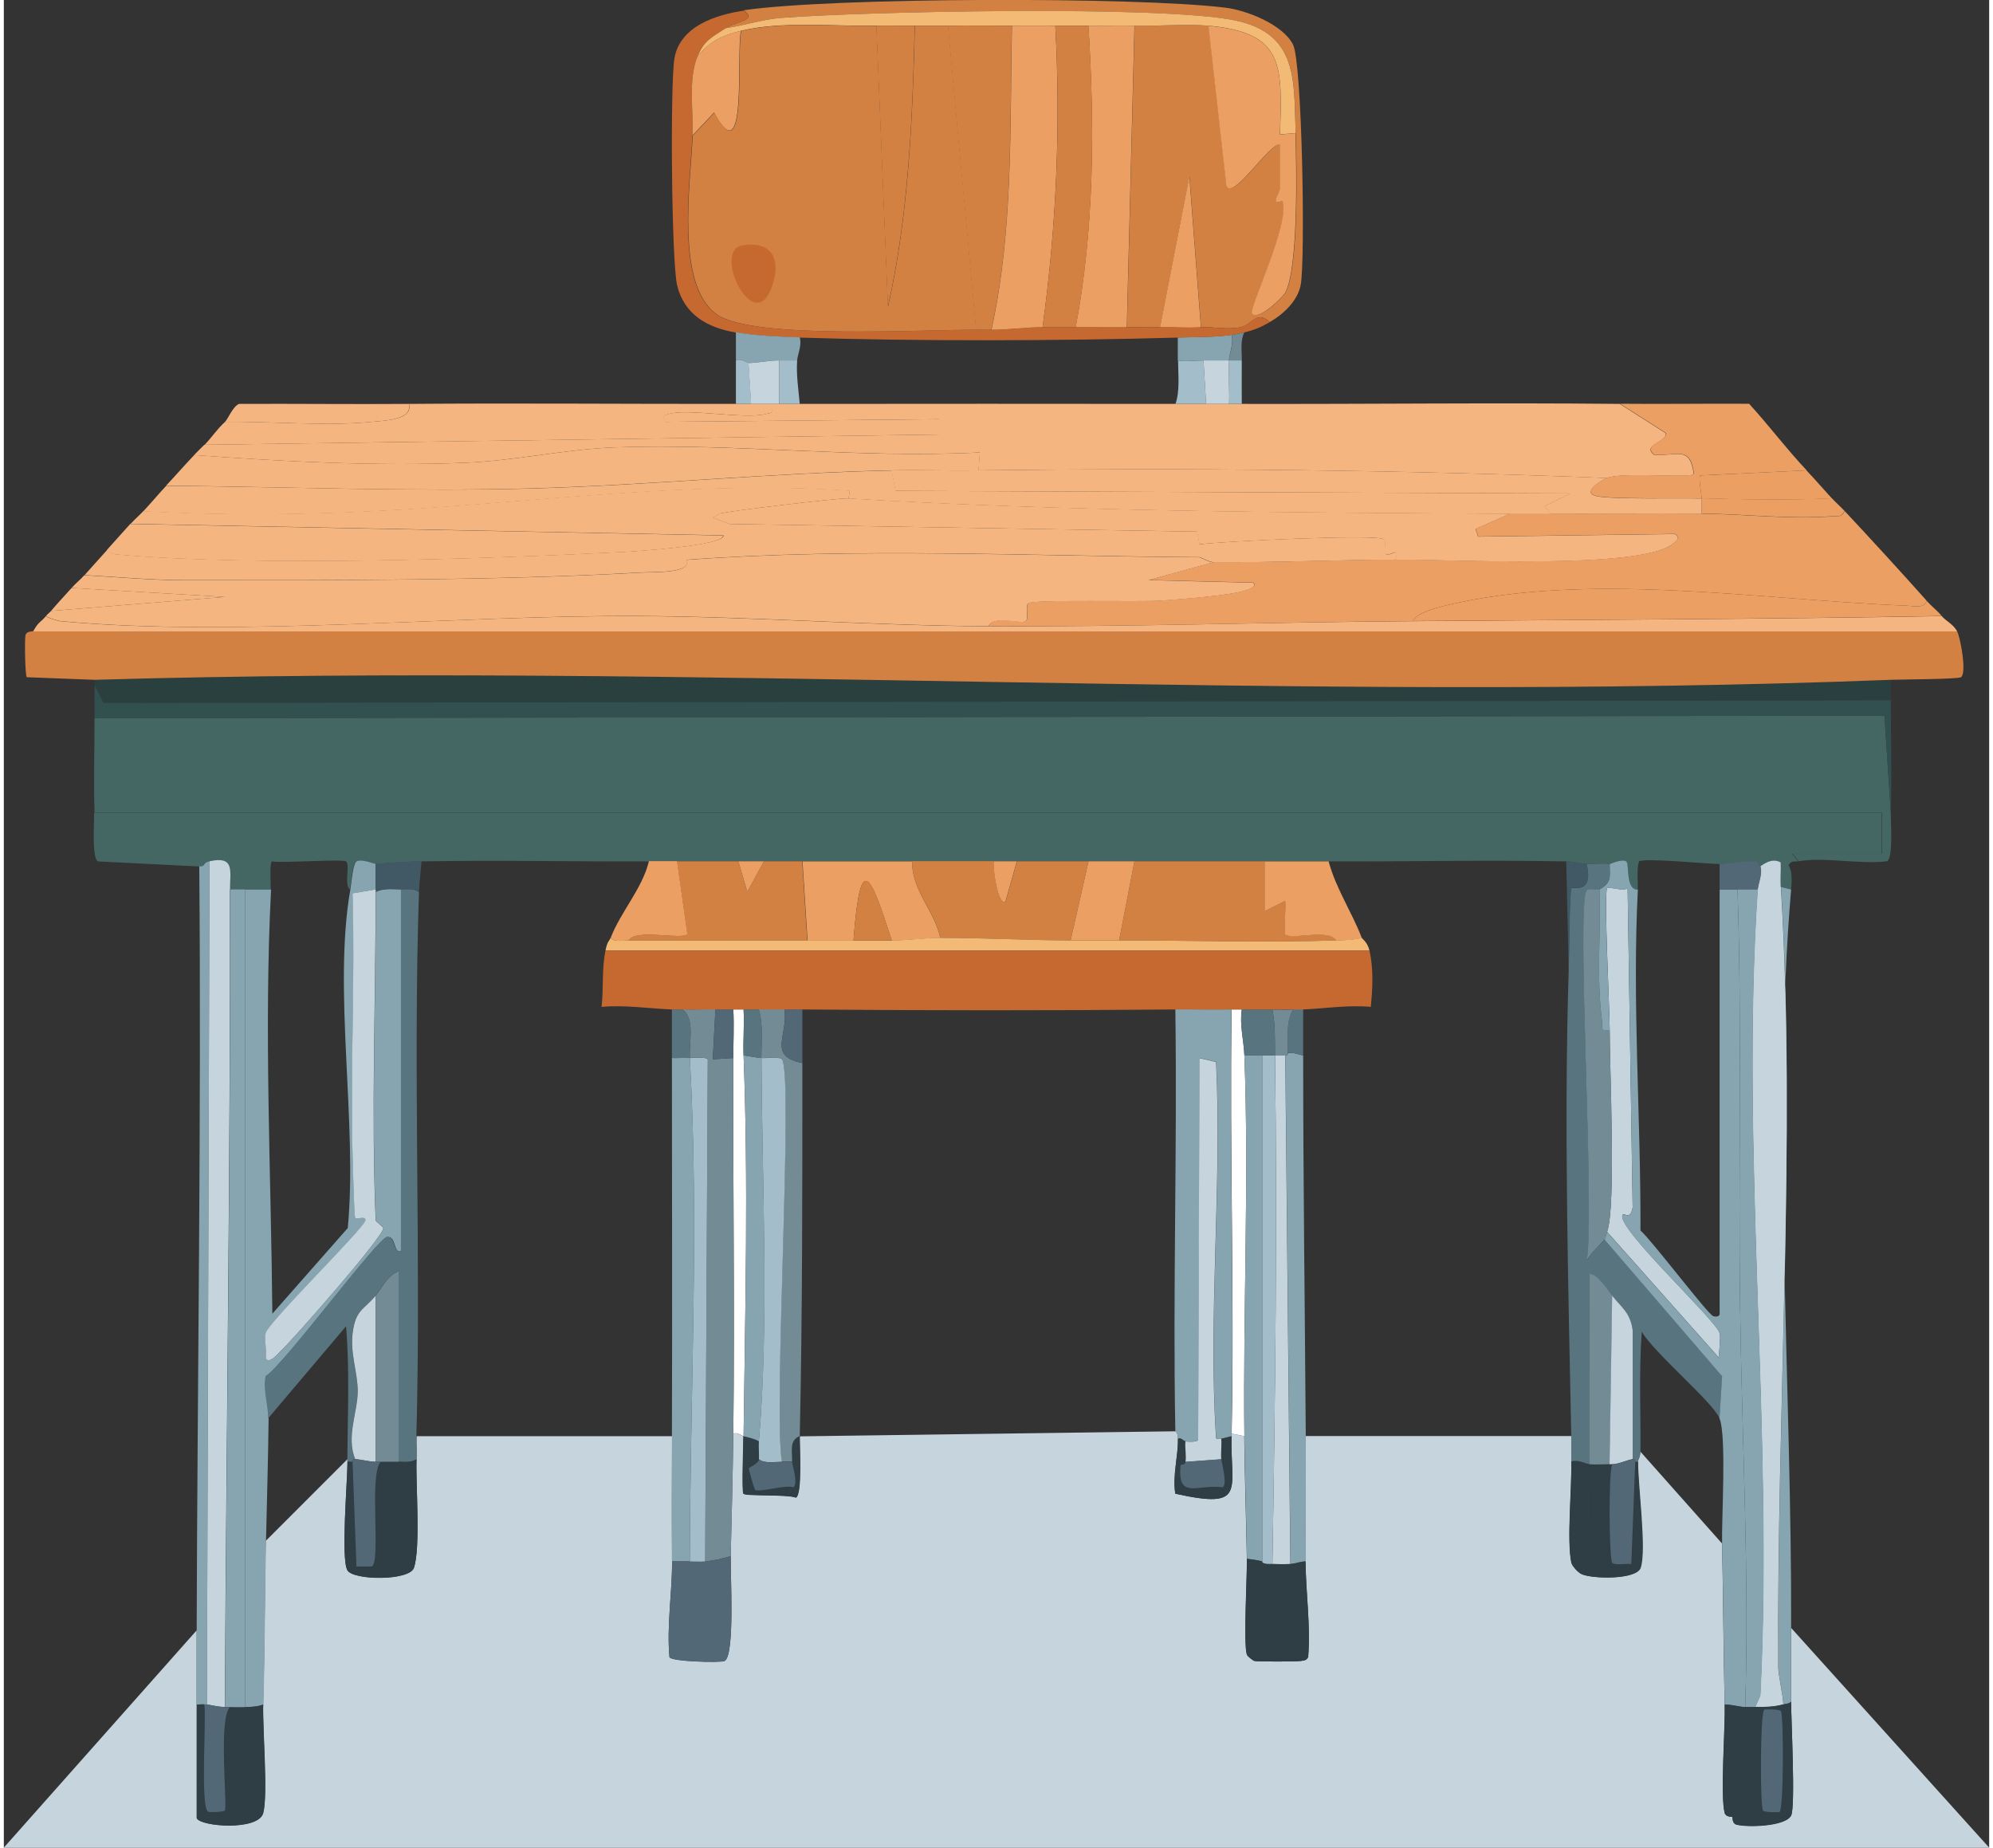 <?xml version="1.0" encoding="UTF-8"?><svg xmlns="http://www.w3.org/2000/svg" id="CANVAS68be02d300382" viewBox="0 0 137.44 127.9" aria-hidden="true" width="137px" height="127px">
  <rect x="0" y="0" width="137.44" height="127.9" fill="#333333" stroke="none"/>
  <defs><linearGradient class="cerosgradient" data-cerosgradient="true" id="CerosGradient_id48218893f" gradientUnits="userSpaceOnUse" x1="50%" y1="100%" x2="50%" y2="0%"><stop offset="0%" stop-color="#d1d1d1"/><stop offset="100%" stop-color="#d1d1d1"/></linearGradient><linearGradient/>
    <style>
      .cls-1-68be02d300382{
        fill: #526876;
      }

      .cls-2-68be02d300382{
        fill: #325050;
      }

      .cls-3-68be02d300382{
        fill: #446764;
      }

      .cls-4-68be02d300382{
        fill: #f5b580;
      }

      .cls-5-68be02d300382{
        fill: #eb9f62;
      }

      .cls-6-68be02d300382{
        fill: #738b94;
      }

      .cls-7-68be02d300382{
        fill: #c6d5dd;
      }

      .cls-8-68be02d300382{
        fill: #a3beca;
      }

      .cls-9-68be02d300382{
        fill: #fff;
      }

      .cls-10-68be02d300382{
        fill: #d28142;
      }

      .cls-11-68be02d300382{
        fill: #f3ba75;
      }

      .cls-12-68be02d300382{
        fill: #86a5b0;
      }

      .cls-13-68be02d300382{
        fill: #58757f;
      }

      .cls-14-68be02d300382{
        fill: #415965;
      }

      .cls-15-68be02d300382{
        fill: #c66930;
      }

      .cls-16-68be02d300382{
        fill: #2f3d44;
      }

      .cls-17-68be02d300382{
        fill: #2a403f;
      }
    </style>
  </defs>
  <g id="Generative_Object68be02d300382" data-name="Generative Object">
    <path class="cls-7-68be02d300382" d="M81.28,99.6c.03,1.16-.39,2.58-.18,3.8,4.97,1.1,3.81-.24,3.89-3.98,0-.06,0-.12,0-.18l.88.18c.03,2.81.13,5.66.18,8.49.02,1.24-.25,5.88,0,6.63.04.11.39.39.53.44.15.05,2.99.05,3.18,0,.21-.06.37.01.53-.27.18-2.2-.16-4.45-.18-6.63-.02-2.88.02-5.78,0-8.67h18.4c.01.59-.01,1.18,0,1.77.04,1.81-.32,5.47,0,6.99.05.23.45.68.71.8.71.33,3.78.4,4.07-.44.42-1.25-.2-5.76-.18-7.34,0-.12.17-.31.18-.71l5.66,6.37c.08,3.71.09,7.43.18,11.14.04,1.61-.32,6.39,0,7.52.08.29.51.24.53.27s-.02.45.27.53c.74.21,3.41.14,3.8-.62.31-.6,0-6.63,0-7.87,0-1.71,0-3.43,0-5.13l13.71,15.21H0l13.35-15.04c0,1.7,0,3.42,0,5.13,0,2.62,0,5.25,0,7.87.23.58,4.26.91,4.6-.35s-.05-5.83,0-7.52c.11-3.77.11-7.55.18-11.32l5.66-5.66c0,.06,0,.12,0,.18,0,1.36-.47,6.74,0,7.52.42.7,4.29.74,4.6-.18.47-1.39.12-5.77.18-7.52.02-.53-.01-1.06,0-1.59h17.69c-.01,2.9-.02,5.77,0,8.67.01,2.17-.38,4.44-.18,6.63.16.31,3.48.39,3.8.27.75-.29.41-6.05.44-7.25.07-2.83.14-5.66.18-8.49.33-.1.48.11.71.18,0,.54-.12,3.82,0,3.98.13.18,3.07.03,3.63.27.46-.23.25-3.57.27-4.25l26-.35s.16.04.18.53Z"/>
    <g>
      <g>
        <path class="cls-3-68be02d300382" d="M130.63,56.26c-.02.58.19,3.16-.27,3.36-1.81.23-4.4-.31-6.1,0l-.44-.53h6.19v-2.83H6.28c-.07-2.17,0-4.37,0-6.54l123.91-.18.44,6.72Z"/>
        <path class="cls-3-68be02d300382" d="M124.26,59.62c-.28.05-.49-.09-.71.27.28.41.22,1.21.18,1.68l-.71-.18c-.03-.55.02-1.12,0-1.68-.69-.4-1.33.27-1.42.27-.28-.02-.13-.35-.27-.35-.86-.02-1.76.18-2.56.18s-5.2-.44-5.57-.18c-.18.63-.06,1.31-.09,1.95-.88.03-.56-1.78-.8-1.95-.3-.21-1.09.18-1.15.18-.64-.07-1.03.02-1.59,0-.33,0-.89-.17-1.42-.18-5.47-.11-10.97.02-16.45,0-1.47,0-2.95,0-4.42,0-3,0-6.02,0-9.02,0-1.06,0-2.12,0-3.18,0-1.65,0-3.3,0-4.95,0-.53,0-1.06,0-1.59,0-1.88,0-3.78,0-5.66,0-2.53,0-5.07,0-7.61,0-.88,0-1.77,0-2.65,0-.59,0-1.18,0-1.77,0-1.41,0-2.83,0-4.25,0-.65,0-1.3,0-1.95,0-5.24.02-10.5-.1-15.74,0-1.09.02-2.1.1-3.18.18-.14.01-.96-.36-1.33-.18-.27.12-.37,1.56-.44,1.95-.43-.31.03-1.74-.27-1.95-.25-.18-4.42.13-5.13,0-.18.13-.07,1.6-.09,1.95h-2.83c0-1.26.37-2.33-1.42-1.95-.52.11-.25.38-.71.35l-6.99-.35c-.45-.2-.25-2.78-.27-3.36h123.73v2.83h-6.19l.44.53Z"/>
        <path class="cls-17-68be02d300382" d="M130.63,47.06v1.42l-123.73.18-.62-1.24v-.35c41.18-1.2,83.28,1.6,124.35,0Z"/>
        <path class="cls-2-68be02d300382" d="M130.63,48.48c0,2.58.08,5.2,0,7.78l-.44-6.72-123.91.18v-2.3l.62,1.24,123.73-.18Z"/>
      </g>
      <g>
        <path class="cls-10-68be02d300382" d="M2.03,43.7h133.19c.24.47.68,2.89.27,3.18-.2.14-4.16.15-4.86.18-41.07,1.6-83.17-1.2-124.35,0l-4.69-.18c-.12-.08-.16-2.65-.09-2.92.08-.29.52-.24.53-.27Z"/>
        <path class="cls-5-68be02d300382" d="M107.1,35.56c3.47.02,6.97-.04,10.44,0,3,.03,6.1.41,9.11.18.48-.04.48.09.8-.35,1.91,2.04,3.8,4.11,5.66,6.19-.13.56-.91.37-1.33.35-10.22-.4-22.09-2.41-32.02,0-.53.13-1.98.49-2.21,1.06-9.77.08-19.6.41-29.36.35.26-.79,2.25-.13,2.56-.35.24-.17-.06-1.07.18-1.24.38-.27,7.92-.08,9.2-.18s4.74-.33,5.84-.71c.18-.06.83-.24.53-.53l-7.25-.18,4.51-1.24c4.17.03,8.39-.15,12.56-.18,3.77-.02,16.86.7,19.19-1.06.24-.19.61-.44.18-.71l-13.62.18-.18-.53,2.39-1.06c.95,0,1.88,0,2.83,0Z"/>
        <path class="cls-4-68be02d300382" d="M58.46,34.5c-.61-.04-8.51.9-8.93,1.06-.08.03-.27.23-.44.27l1.15.44,32.37.53.18.88c1.52-.21,12.22-.72,12.74-.35.22.16,0,.78.09.97.18.4,1.13-.62.71.44-4.16.02-8.39.21-12.56.18-.31,0-.92-.35-.97-.35-11.84-.08-23.71-.68-35.55.18.45.95-2.23.83-3.18.88-9.91.56-21.48.54-31.49.53-2.28,0-4.7-.22-6.99-.35.53-.59,1.06-1.18,1.59-1.77.15.3.51.33.8.35,9.55.83,25.04.31,34.85-.18.6-.03,7.11-.43,6.99-1.15l-41.04-.8c.29-.32.6-.58.88-.88,5.24.29,10.58.26,15.83,0,11.03-.54,21.93-2.19,33.08-1.42l-.09.53Z"/>
        <path class="cls-4-68be02d300382" d="M61.47,32.56l.27,1.42,46.7.18-1.77.88.44.53c-.95,0-1.88,0-2.83,0-15.25-.08-30.96-.16-45.81-1.06l.09-.53c-11.14-.77-22.04.88-33.08,1.42-5.25.26-10.59.29-15.83,0,.54-.58,1.04-1.18,1.59-1.77,8.5.07,17.06.42,25.56.18,8.22-.24,16.42-1.07,24.68-1.24Z"/>
        <path class="cls-4-68be02d300382" d="M68.19,43.35c9.76.05,19.6-.28,29.36-.35,12.17-.1,24.42-.13,36.61-.35.28.34.81.56,1.06,1.06H2.03c.38-.71.53-.62.88-1.06.07.12.91.35.97.35,12.08,1.13,27.64-.43,40.15-.35,8.02.05,16.09.66,24.14.71Z"/>
        <path class="cls-4-68be02d300382" d="M67.48,32.56c-2,.03-4.01-.04-6.01,0-8.25.17-16.45,1-24.68,1.24-8.5.25-17.06-.1-25.56-.18.66-.7,1.28-1.42,1.95-2.12,6.18.45,12.6.79,18.84.53,3.37-.14,6.95-.94,10.26-1.06,8.38-.3,16.89.79,25.29.35l-.09,1.24Z"/>
        <path class="cls-4-68be02d300382" d="M50.68,27.96c.35,0,.71,0,1.06,0,.47,0,.95,0,1.42,0,0,.68.17.56-.44.71-1.55.36-5.44-.43-6.72,0-.37.12-.37.17-.18.53l18.93-.18v1.06l-50.85.71c.5-.51.84-1.07,1.42-1.59,3.15-.04,7.09.32,10.17,0,.82-.09,2.85-.1,2.56-1.24,7.54-.06,15.1.01,22.64,0Z"/>
        <path class="cls-4-68be02d300382" d="M7.16,38.04c.53-.59,1.06-1.18,1.59-1.77l41.04.8c.12.72-6.39,1.12-6.99,1.15-9.81.49-25.3,1.01-34.85.18-.29-.02-.64-.06-.8-.35Z"/>
        <path class="cls-5-68be02d300382" d="M133.1,41.58c.33.37.72.66,1.06,1.06-12.2.22-24.44.26-36.61.35.23-.57,1.69-.93,2.21-1.06,9.93-2.41,21.8-.4,32.02,0,.42.02,1.2.21,1.33-.35Z"/>
        <path class="cls-5-68be02d300382" d="M124.79,32.56l-7.34.35c-.16.1.08,1.29.09,1.59-1.38-.04-6.46.08-7.34-.18-.94-.27.37-1.07.8-1.24,1.09-.43,5.76.04,6.01-.27-.27-2-1.14-1.23-2.74-1.33-.92-.68.95-.95.8-1.5l-3.18-2.03c2.97.03,5.96-.02,8.93,0,1.36,1.48,2.6,3.14,3.98,4.6Z"/>
        <path class="cls-4-68be02d300382" d="M28.04,27.96c.28,1.14-1.75,1.15-2.56,1.24-3.08.32-7.02-.04-10.17,0,.22-.2.52-1.04.97-1.24,3.92-.02,7.84.03,11.76,0Z"/>
        <path class="cls-5-68be02d300382" d="M126.56,34.5c-2.98.14-6.03.08-9.02,0-.01-.3-.25-1.49-.09-1.59l7.34-.35c.61.64,1.17,1.3,1.77,1.95Z"/>
        <path class="cls-5-68be02d300382" d="M126.56,34.5c.28.3.6.58.88.88-.32.45-.32.32-.8.35-3.01.23-6.11-.15-9.11-.18,0-.35.01-.71,0-1.06,2.99.08,6.04.14,9.02,0Z"/>
        <path class="cls-4-68be02d300382" d="M67.48,32.56c14.5-.18,29.05-.04,43.51.53-.43.17-1.73.97-.8,1.24.88.26,5.96.14,7.34.18.01.35,0,.71,0,1.06-3.46-.04-6.96.02-10.44,0l-.44-.53,1.77-.88-46.7-.18-.27-1.42c2-.04,4.01.03,6.01,0Z"/>
        <g>
          <path class="cls-4-68be02d300382" d="M53.68,27.96c.47,0,.94,0,1.42,0,8.66-.01,17.34-.01,26,0,.7,0,1.42,0,2.12,0,.53,0,1.06,0,1.59,0,.29,0,.59,0,.88,0,8.72.02,17.46-.09,26.18,0l3.18,2.03c.16.56-1.71.83-.8,1.5,1.6.1,2.47-.67,2.74,1.33-.25.31-4.92-.17-6.01.27-14.47-.57-29.02-.71-43.51-.53l.09-1.24c-8.4.43-16.92-.66-25.29-.35-3.31.12-6.89.92-10.26,1.06-6.24.26-12.66-.08-18.84-.53.24-.25.47-.47.71-.71l50.85-.71v-1.06l-18.93.18c-.19-.36-.19-.41.18-.53,1.28-.43,5.17.36,6.72,0,.61-.14.45-.03.44-.71.18,0,.36,0,.53,0Z"/>
          <path class="cls-4-68be02d300382" d="M70.93,29.2c.13-.1,3.18-.26,2.39.8-.26.34-3.68.12-2.39-.8Z"/>
        </g>
        <path class="cls-4-68be02d300382" d="M58.46,34.5c14.85.9,30.56.98,45.81,1.06l-2.39,1.06.18.53,13.62-.18c.44.27.07.52-.18.71-2.34,1.76-15.42,1.04-19.19,1.06.42-1.07-.52-.04-.71-.44-.09-.2.13-.82-.09-.97-.52-.37-11.22.15-12.74.35l-.18-.88-32.37-.53-1.15-.44c.17-.04.37-.24.44-.27.42-.16,8.33-1.1,8.93-1.06Z"/>
        <g>
          <path class="cls-4-68be02d300382" d="M83.75,38.92l-4.51,1.24,7.25.18c.3.3-.35.47-.53.53-1.1.37-4.52.61-5.84.71s-8.82-.09-9.2.18c-.24.17.06,1.07-.18,1.24-.32.23-2.31-.43-2.56.35-8.05-.05-16.13-.66-24.14-.71-12.51-.07-28.08,1.49-40.15.35-.06,0-.9-.23-.97-.35.12-.15.26-.24.35-.35l12.03-.97-10.61-.62c.28-.32.62-.58.88-.88,2.29.13,4.7.35,6.99.35,10,0,21.57.03,31.49-.53.96-.05,3.64.07,3.18-.88,11.84-.86,23.71-.26,35.55-.18.05,0,.67.35.97.35Z"/>
          <path class="cls-4-68be02d300382" d="M3.27,42.29c.46-.55.95-1.06,1.42-1.59l10.61.62-12.03.97Z"/>
          <path class="cls-4-68be02d300382" d="M69.34,40.16c1.69-.02,3.42.04,5.13,0,.25.43-.88.67-1.06.71-1.3.28-4.06.56-5.48.71-11.91,1.22-23.92-.17-35.82-.8,12.39-.19,24.83-.48,37.23-.62Z"/>
        </g>
      </g>
    </g>
    <g>
      <g>
        <path class="cls-12-68be02d300382" d="M14.24,59.62l-.18,58.37c-.06,0-.12,0-.18,0-.17-.03-.36.02-.53,0,0-1.71,0-3.43,0-5.13.05-17.62.33-35.27.18-52.89.46.03.19-.24.71-.35Z"/>
        <path class="cls-12-68be02d300382" d="M25.74,59.8v1.77l-1.59.27c.18,6-.16,12.05,0,18.04.02.63.09,4.22.18,4.42.06.15.75-.17.71.18-.06.52-6.66,7-6.9,7.78-.12.41.09,1.28,0,1.77.25.43.92-.4,1.06-.53.75-.69,7.12-7.94,7.08-8.49,0-.09-.53-.45-.53-.53-.31-7.42,0-15.26,0-22.73.52-.28,1.19-.19,1.77-.18v25.03c-.58.23-.32-1.03-.97-.97s-7.09,8.79-8.4,9.64c-.19.95.19,2.01.18,2.92-.03,2.83-.12,5.66-.18,8.49-.07,3.78-.07,7.55-.18,11.32-.41.16-.8.16-1.24.18v-56.6h1.77c-.5,9.71,0,19.64.09,29.36l5.22-5.93c.69-7.17-1.04-16.52.18-23.44.07-.39.17-1.83.44-1.95.37-.18,1.18.19,1.33.18Z"/>
        <path class="cls-16-68be02d300382" d="M13.89,117.99c.15.98-.31,7.18.27,7.43.12.05,1.07.03,1.15-.09.21-.29-.46-6.35.35-7.16.35,0,.71.02,1.06,0,.44-.02.82-.02,1.24-.18-.05,1.69.34,6.28,0,7.52s-4.36.94-4.6.35c0-2.62,0-5.25,0-7.87.17.02.36-.03.53,0Z"/>
        <path class="cls-7-68be02d300382" d="M15.65,61.57c.04,18.85-.25,37.75-.35,56.6-.48-.02-.79-.1-1.24-.18l.18-58.37c1.78-.39,1.41.69,1.42,1.95Z"/>
        <path class="cls-12-68be02d300382" d="M16.72,61.57v56.6c-.35.02-.71,0-1.06,0-.12,0-.24,0-.35,0,.1-18.85.39-37.75.35-56.6h1.06Z"/>
        <path class="cls-1-68be02d300382" d="M15.3,118.17c.12,0,.24,0,.35,0-.81.82-.15,6.87-.35,7.16-.08.11-1.03.14-1.15.09-.57-.25-.12-6.45-.27-7.43.06,0,.12,0,.18,0,.45.08.76.16,1.24.18Z"/>
      </g>
      <g>
        <path class="cls-13-68be02d300382" d="M28.74,61.74c-.42,12.53.15,25.14-.18,37.68-.01.53.02,1.06,0,1.59-.38.27-.81.17-1.24.18v-13.18c-.79.29-1.11,1.1-1.59,1.68-.86,1.03-1.38.98-1.59,2.56-.19,1.43.36,2.75.35,4.07,0,1.46-.81,3.1-.18,4.69-.22,0-.17.17-.18.18-.07.03-.24-.02-.35,0,0-.06,0-.12,0-.18.02-3.04.17-6.17-.09-9.2l-5.39,6.37c0-.9-.37-1.97-.18-2.92,1.31-.85,7.76-9.59,8.4-9.64s.4,1.2.97.97v-25.03c.43.01.85-.09,1.24.18Z"/>
        <path class="cls-16-68be02d300382" d="M23.79,101.19c.11-.02.28.03.35,0l.27,7.25h1.06c.66-.28-.21-6.38.62-7.25.41,0,.83,0,1.24,0s.85.09,1.24-.18c-.06,1.75.29,6.13-.18,7.52-.31.91-4.18.87-4.6.18-.47-.78,0-6.16,0-7.52Z"/>
        <path class="cls-14-68be02d300382" d="M28.92,59.62c-.06.72-.15,1.4-.18,2.12-.38-.27-.81-.17-1.24-.18-.57-.01-1.25-.1-1.77.18v-1.95c1.08-.08,2.09-.16,3.18-.18Z"/>
        <path class="cls-7-68be02d300382" d="M25.74,61.57v.18c0,7.47-.31,15.31,0,22.73,0,.08.52.44.53.53.05.55-6.32,7.8-7.08,8.49-.14.13-.81.97-1.06.53.09-.49-.12-1.36,0-1.77.24-.79,6.84-7.27,6.9-7.78.04-.35-.64-.02-.71-.18-.08-.2-.16-3.8-.18-4.42-.16-5.99.18-12.04,0-18.04l1.59-.27Z"/>
        <path class="cls-7-68be02d300382" d="M25.74,101.19c-.49,0-1-.16-1.42-.18-.63-1.58.17-3.23.18-4.69,0-1.32-.54-2.63-.35-4.07.21-1.58.73-1.54,1.59-2.56v11.5Z"/>
        <path class="cls-6-68be02d300382" d="M27.33,101.19c-.41,0-.83,0-1.24,0-.12,0-.24,0-.35,0v-11.5c.48-.58.8-1.39,1.59-1.68v13.18Z"/>
        <path class="cls-1-68be02d300382" d="M25.74,101.19c.12,0,.24,0,.35,0-.83.87.04,6.97-.62,7.25h-1.06l-.27-7.25s-.05-.18.18-.18c.42.01.93.17,1.42.18Z"/>
      </g>
    </g>
    <g>
      <g>
        <path class="cls-13-68be02d300382" d="M111.17,59.8c.03.92.13,1.29-.71,1.77-.15.09-.73-.13-.88.09-.74,1.05.6,22.59,0,25.65.12-.41,1.2-1.42,1.24-1.5l8.14,9.46-.18,2.92c-.49-1.16-4.57-4.56-5.39-6.01-.2,2.75-.07,5.55-.09,8.31,0,.4-.18.59-.18.71h-.18c.02-.14-.04-.19-.18-.18v-8.93c-.15-1.2-.73-1.54-1.42-2.39-.35-.44-.99-1.49-1.59-1.5.02,4.39-.02,8.79,0,13.18-.29-.03-.8-.33-1.24-.18-.01-.59.01-1.18,0-1.77-.21-10.59-.51-21.62-.18-32.19.02-.8.06-5.49.18-5.75.05-.12,1.57.47,1.06-1.68.57.02.95-.07,1.59,0Z"/>
        <path class="cls-16-68be02d300382" d="M109.23,108.97c.42.04.59.02.71-.44.24-.97-.17-5.75-.18-7.16.45.04.96,0,1.42,0,.06,0,.12,0,.18,0-.27.78-.2,6.53,0,6.81.14.2,1.03.03,1.33.09l.27-7.08h.18c-.02,1.58.6,6.09.18,7.34-.29.85-3.36.77-4.07.44Z"/>
        <path class="cls-16-68be02d300382" d="M109.76,101.36c0,1.41.42,6.2.18,7.16-.11.46-.28.49-.71.44-.26-.12-.66-.57-.71-.8-.32-1.52.04-5.17,0-6.99.44-.16.95.15,1.24.18Z"/>
        <path class="cls-14-68be02d300382" d="M109.58,59.8c.51,2.15-1.01,1.56-1.06,1.68-.12.26-.15,4.95-.18,5.75l-.18-7.61c.52.01,1.08.17,1.42.18Z"/>
        <path class="cls-7-68be02d300382" d="M110.99,85.27c.63-1.72.17-11.28.18-13.97,0-1.33-.41-9.39-.18-9.82.08-.14,1.15.26,1.42,0l.35,22.11c-.17.94-.62.29-.71.53-.35.95,6.39,7.16,6.72,8.14.13.38-.09,1.3,0,1.77l-7.78-8.76Z"/>
        <path class="cls-6-68be02d300382" d="M110.46,61.57c.11,3.02-.22,6.12.18,9.11.06.47-.19.7.53.62,0,2.69.45,12.25-.18,13.97-.06.16-.07.32-.18.53-.04.09-1.11,1.1-1.24,1.5.6-3.06-.74-24.6,0-25.65.15-.22.73,0,.88-.09Z"/>
        <path class="cls-6-68be02d300382" d="M111.35,89.69l-.18,11.67c-.46,0-.97.04-1.42,0-.02-4.39.02-8.79,0-13.18.6,0,1.24,1.07,1.59,1.5Z"/>
        <path class="cls-7-68be02d300382" d="M112.76,101.01c-.31.02-.93.34-1.42.35-.06,0-.12,0-.18,0l.18-11.67c.68.85,1.26,1.19,1.42,2.39v8.93Z"/>
        <path class="cls-1-68be02d300382" d="M112.94,101.19l-.27,7.08c-.3-.05-1.18.11-1.33-.09-.2-.28-.27-6.03,0-6.81.49-.01,1.1-.33,1.42-.35.14,0,.19.04.18.18Z"/>
      </g>
      <g>
        <path class="cls-12-68be02d300382" d="M123.73,61.57c-1.34,15.65.06,35.02,0,51.12,0,1.7,0,3.42,0,5.13-.2.15-.34.13-.53.18-.03-.62-.35-2.05-.35-2.56-.13-17.59,1.24-36.63.18-54.04l.71.18Z"/>
        <path class="cls-12-68be02d300382" d="M113.12,61.57c-.4,7.82.21,15.78.18,23.61.74.62,4.67,5.82,5.04,5.93.22.06.5.04.44-.27v-29.27h1.24c.32,9.69.04,19.4.18,29.1.13,9.19.64,18.25.35,27.51-.49-.03-.92-.18-1.42-.18-.08-3.71-.09-7.43-.18-11.14-.04-1.73.32-7.5-.18-8.67l.18-2.92-8.14-9.46c.1-.22.12-.37.18-.53l7.78,8.76c-.09-.47.13-1.39,0-1.77-.33-.98-7.07-7.19-6.72-8.14.09-.24.54.4.71-.53l-.35-22.11c-.27.26-1.34-.14-1.42,0-.24.43.18,8.49.18,9.82-.72.08-.47-.15-.53-.62-.4-2.99-.07-6.09-.18-9.11.84-.48.74-.85.71-1.77.06,0,.85-.39,1.15-.18.23.17-.08,1.98.8,1.95Z"/>
        <path class="cls-16-68be02d300382" d="M120.55,118.17c-.05,1.72.21,6.1,0,7.34-.11.61-.54.22-.88.27-.02-.02-.45.02-.53-.27-.32-1.13.04-5.91,0-7.52.49,0,.92.15,1.42.18Z"/>
        <path class="cls-7-68be02d300382" d="M123.02,61.39c1.06,17.4-.3,36.45-.18,54.04,0,.52.33,1.94.35,2.56-.73.19-1.2.18-1.95.18l.35-.8c.92-18.29-1.39-37.65-.18-55.81.03-.4.34-1.06.18-1.59.08,0,.73-.66,1.42-.27.02.56-.03,1.13,0,1.68Z"/>
        <path class="cls-1-68be02d300382" d="M121.61,59.97c.16.53-.15,1.19-.18,1.59h-2.65v-1.77c.8,0,1.7-.2,2.56-.18.14,0-.01.33.27.35Z"/>
        <path class="cls-12-68be02d300382" d="M121.43,61.57c-1.22,18.16,1.1,37.52.18,55.81l-.35.8c-.23,0-.48.01-.71,0,.29-9.25-.22-18.31-.35-27.51-.14-9.7.14-19.41-.18-29.1h1.42Z"/>
        <g>
          <path class="cls-16-68be02d300382" d="M119.66,125.77c.34-.04.78.35.88-.27.21-1.24-.05-5.62,0-7.34.23.01.47,0,.71,0,.74,0,1.21.01,1.95-.18.19-.05.33-.02.53-.18,0,1.24.31,7.27,0,7.87-.39.76-3.06.83-3.8.62-.29-.08-.24-.51-.27-.53Z"/>
          <path class="cls-1-68be02d300382" d="M121.87,118.35c.06-.04,1.06-.03,1.15.09.2.29.2,6.78-.09,6.99-.06.04-1.06.03-1.15-.09-.2-.29-.2-6.78.09-6.99Z"/>
        </g>
      </g>
    </g>
    <g>
      <g>
        <path class="cls-9-68be02d300382" d="M85.7,69.88c-.16,1.06.14,2.15.18,3.18.33,8.67-.1,17.64,0,26.36l-.88-.18c.2-9.78-.15-19.58,0-29.36.24,0,.48,0,.71,0Z"/>
        <path class="cls-9-68be02d300382" d="M51.21,69.88c.06,1.05-.04,2.14,0,3.18.34,8.8.11,17.56,0,26.36-.23-.07-.37-.27-.71-.18.1-8.66-.03-17.34,0-26,0-1.12.06-2.25,0-3.36.23,0,.47,0,.71,0Z"/>
        <g>
          <path class="cls-6-68be02d300382" d="M49.26,69.88l-.18,3.45,1.42-.09c-.03,8.66.1,17.34,0,26-.03,2.83-.11,5.66-.18,8.49-.6.16-1.15.31-1.77.35l.18-34.76c-.12-.17-.99-.08-1.24-.09-.06-1.07.38-2.75-.53-3.36.76.03,1.54-.02,2.3,0Z"/>
          <path class="cls-12-68be02d300382" d="M47.49,73.24c.65,11.56.02,23.27,0,34.85h-1.24c-.02-2.9-.01-5.77,0-8.67.03-8.72,0-17.46,0-26.18.41.01.83-.02,1.24,0Z"/>
          <path class="cls-1-68be02d300382" d="M50.32,107.73c-.03,1.2.31,6.96-.44,7.25-.32.12-3.64.05-3.8-.27-.2-2.2.19-4.46.18-6.63h1.24c.35,0,.72.03,1.06,0,.62-.05,1.17-.19,1.77-.35Z"/>
          <path class="cls-13-68be02d300382" d="M46.96,69.88c.92.61.47,2.29.53,3.36-.41-.02-.83.01-1.24,0v-3.36c.23,0,.47,0,.71,0Z"/>
          <path class="cls-8-68be02d300382" d="M48.55,108.09c-.35.03-.71,0-1.06,0,.02-11.57.65-23.29,0-34.85.25.01,1.12-.09,1.24.09l-.18,34.76Z"/>
          <path class="cls-1-68be02d300382" d="M50.5,69.88c.06,1.11,0,2.24,0,3.36l-1.42.09.18-3.45c.41,0,.83,0,1.24,0Z"/>
        </g>
        <g>
          <path class="cls-12-68be02d300382" d="M89.95,73.06c0,8.79.12,17.57.18,26.36.02,2.89-.02,5.79,0,8.67-.39,0-.67.15-1.06.18l-.35-35.2c.23-.01.16-.18.18-.18.44-.03.67.09,1.06.18Z"/>
          <path class="cls-12-68be02d300382" d="M87.12,73.06v35.02c-.32-.08-.73-.14-1.06-.18-.05-2.83-.14-5.68-.18-8.49-.1-8.72.33-17.68,0-26.36h1.24Z"/>
          <path class="cls-16-68be02d300382" d="M90.12,108.09c.01,2.18.36,4.43.18,6.63-.16.28-.32.21-.53.27.16-.4-1.97-.55-2.3-.53v-6.19c.11.01.24,0,.35,0,.4.02.84.03,1.24,0s.68-.18,1.06-.18Z"/>
          <path class="cls-16-68be02d300382" d="M87.12,108.09s-.08.12.35.18v6.19c-.1,0-1.04.19-.88.53-.14-.05-.49-.33-.53-.44-.25-.76.02-5.39,0-6.63.34.04.74.1,1.06.18Z"/>
          <path class="cls-16-68be02d300382" d="M89.77,114.98c-.2.05-3.03.05-3.18,0-.16-.34.78-.52.88-.53.33-.02,2.46.13,2.3.53Z"/>
          <path class="cls-13-68be02d300382" d="M89.95,69.88v3.18c-.39-.09-.62-.2-1.06-.18,0-1.08-.14-2.06.35-3.01.23,0,.47,0,.71,0Z"/>
          <path class="cls-7-68be02d300382" d="M88.71,73.06l.35,35.2c-.4.03-.84.02-1.24,0,.2-11.72.34-23.48.18-35.2.23,0,.47.01.71,0Z"/>
          <path class="cls-6-68be02d300382" d="M89.24,69.88c-.49.95-.35,1.93-.35,3.01-.01,0,.06.17-.18.18s-.47,0-.71,0c-.01-1.06.03-2.13-.18-3.18.47-.01.95.02,1.42,0Z"/>
          <path class="cls-8-68be02d300382" d="M88,73.06c.16,11.72.03,23.48-.18,35.2-.12,0-.24.01-.35,0-.44-.05-.33-.17-.35-.18v-35.02c.29,0,.59.01.88,0Z"/>
          <path class="cls-13-68be02d300382" d="M87.82,69.88c.21,1.05.16,2.13.18,3.18-.29.01-.59,0-.88,0h-1.24c-.04-1.03-.34-2.12-.18-3.18.7-.01,1.42.02,2.12,0Z"/>
        </g>
        <g>
          <path class="cls-8-68be02d300382" d="M85.7,24.95c-.01,1,0,2.01,0,3.01-.29,0-.59,0-.88,0,.04-.99-.06-2.01,0-3.01h.88Z"/>
          <path class="cls-6-68be02d300382" d="M85.88,23c-.3.58-.17,1.31-.18,1.95h-.88c.03-.46.34-1.18.18-1.77.28-.04.61-.11.88-.18Z"/>
          <path class="cls-12-68be02d300382" d="M84.99,69.88c-.15,9.78.2,19.59,0,29.36,0,.06,0,.12,0,.18l-.71.18s-.34.06-.35-.09c-.56-8.45.42-17.49,0-26l-1.15-.27-.09,26.44c-.15.14-.67.12-.88.09-.19-.03-.26-.26-.53-.18-.01-.49-.18-.5-.18-.53-.18-9.72.14-19.47,0-29.19,1.29-.01,2.6.02,3.89,0Z"/>
          <path class="cls-16-68be02d300382" d="M84.99,99.42c-.09,3.74,1.07,5.08-3.89,3.98-.21-1.22.21-2.64.18-3.8.27-.09.34.15.53.18-.05.44.08,1.01,0,1.42-.05.29-.34.12-.35.27-.23,2.4,1.21,1.26,2.92,1.5.34-.24-.06-1.61-.09-1.95-.04-.46.04-.95,0-1.42l.71-.18Z"/>
          <path class="cls-8-68be02d300382" d="M83.05,24.95l.18,3.01c-.71,0-1.42,0-2.12,0,.32-.9.18-2.05.18-3.01.55.1,1.19,0,1.77,0Z"/>
          <path class="cls-7-68be02d300382" d="M84.82,24.95c-.06.99.04,2.01,0,3.01-.53,0-1.06,0-1.59,0l-.18-3.01c.59,0,1.18,0,1.77,0Z"/>
          <path class="cls-12-68be02d300382" d="M84.99,23.18c.16.58-.15,1.3-.18,1.77-.59,0-1.18,0-1.77,0s-1.22.1-1.77,0v-1.59c1.16-.03,2.58-.01,3.71-.18Z"/>
          <path class="cls-7-68be02d300382" d="M84.28,99.6c.04.46-.04.95,0,1.42l-2.48.18c.08-.41-.05-.98,0-1.42.21.03.74.05.88-.09l.09-26.44,1.15.27c.42,8.51-.56,17.55,0,26,0,.15.35.07.35.09Z"/>
          <path class="cls-1-68be02d300382" d="M81.81,101.19l2.48-.18c.03.33.43,1.71.09,1.95-1.71-.24-3.15.9-2.92-1.5.01-.14.3.02.35-.27Z"/>
        </g>
        <g>
          <path class="cls-16-68be02d300382" d="M52.27,99.77c-.03.38.03.98,0,1.24-.03.3-.7.57-.71.62-.01.08.38,1.46.44,1.5.29.2,2.13-.38,2.65-.18.35-.25-.1-1.58-.09-1.77.03-.7-.23-1.46.53-1.77-.02.68.19,4.02-.27,4.25-.56-.23-3.5-.09-3.63-.27-.12-.16,0-3.44,0-3.98.36.11.73.16,1.06.35Z"/>
          <path class="cls-6-68be02d300382" d="M54.04,69.88c.27,1.82-1.2,3.22,1.24,3.71,0,8.6.01,17.23-.18,25.82-.76.31-.5,1.07-.53,1.77h-.71c-.62-3.3.81-26.72,0-27.86-.13-.18-1.12-.06-1.42-.09,0-1.09.14-2.32-.18-3.36.59,0,1.18,0,1.77,0Z"/>
          <path class="cls-1-68be02d300382" d="M55.28,69.88v3.71c-2.44-.5-.97-1.89-1.24-3.71.41,0,.83,0,1.24,0Z"/>
          <path class="cls-12-68be02d300382" d="M52.45,73.24c.03,8.48.55,18.19-.18,26.53-.33-.19-.71-.25-1.06-.35.11-8.79.34-17.56,0-26.36.42.06.81.14,1.24.18Z"/>
          <path class="cls-13-68be02d300382" d="M52.27,69.88c.32,1.04.17,2.27.18,3.36-.43-.04-.82-.12-1.24-.18-.04-1.04.06-2.13,0-3.18.35,0,.71,0,1.06,0Z"/>
          <path class="cls-8-68be02d300382" d="M53.86,101.19c-.46,0-1.24.14-1.59-.18.03-.26-.03-.86,0-1.24.72-8.34.21-18.05.18-26.53.29.03,1.28-.1,1.42.09.81,1.14-.62,24.56,0,27.86Z"/>
          <path class="cls-1-68be02d300382" d="M53.86,101.19h.71c0,.19.44,1.52.09,1.77-.52-.2-2.37.37-2.65.18-.06-.04-.45-1.43-.44-1.5,0-.05.67-.32.71-.62.35.32,1.13.18,1.59.18Z"/>
        </g>
        <g>
          <path class="cls-10-68be02d300382" d="M87.29,59.62v3.45l1.42-.71c.08.4-.11,2.14,0,2.3.31.44,3.07-.42,3.54.44-4.99.16-10.04,0-15.04,0l1.06-5.48c3,0,6.02,0,9.02,0Z"/>
          <path class="cls-10-68be02d300382" d="M68.54,59.62c-.08.38.23,2.98.8,2.83l.8-2.83c1.65,0,3.3,0,4.95,0l-1.24,5.48c-3,0-6.04-.18-9.02-.18-.37-1.85-2-3.33-1.95-5.31,1.88,0,3.78,0,5.66,0Z"/>
          <path class="cls-10-68be02d300382" d="M50.85,59.62l.62,2.12,1.15-2.12c.88,0,1.77,0,2.65,0l.35,5.48c-4.13,0-8.26.02-12.38,0,.45-.84,3.71-.02,4.07-.44l-.71-5.04c1.41,0,2.83,0,4.25,0Z"/>
          <path class="cls-5-68be02d300382" d="M62.88,59.62c-.05,1.98,1.57,3.46,1.95,5.31-1.08,0-2.26.18-3.36.18-1.42-4.37-2.16-6.53-2.65,0-1.06,0-2.12,0-3.18,0l-.35-5.48c2.53,0,5.07,0,7.61,0Z"/>
          <path class="cls-5-68be02d300382" d="M91.71,59.62c.5,1.88,1.61,3.51,2.3,5.31-.59.15-1.16.16-1.77.18-.47-.86-3.22,0-3.54-.44-.11-.16.08-1.9,0-2.3l-1.42.71v-3.45c1.47,0,2.95,0,4.42,0Z"/>
          <path class="cls-5-68be02d300382" d="M46.61,59.62l.71,5.04c-.35.43-3.62-.4-4.07.44-.35,0-1.03.14-1.24-.18.7-1.82,2.18-3.38,2.65-5.31.65,0,1.3,0,1.95,0Z"/>
          <path class="cls-5-68be02d300382" d="M78.27,59.62l-1.06,5.48c-1.11,0-2.25,0-3.36,0l1.24-5.48c1.06,0,2.12,0,3.18,0Z"/>
          <path class="cls-5-68be02d300382" d="M70.13,59.62l-.8,2.83c-.56.15-.88-2.45-.8-2.83.53,0,1.06,0,1.59,0Z"/>
          <path class="cls-5-68be02d300382" d="M52.62,59.62l-1.15,2.12-.62-2.12c.59,0,1.18,0,1.77,0Z"/>
          <path class="cls-15-68be02d300382" d="M94.54,65.81c.29,1.28.22,2.6.09,3.89-1.57-.14-3.14.11-4.69.18-.23,0-.47,0-.71,0-.47.02-.95-.01-1.42,0-.7.02-1.42-.01-2.12,0-.22,0-.47,0-.71,0-1.29.02-2.6-.01-3.89,0-8.6.08-17.23.07-25.82,0-.41,0-.83,0-1.24,0-.59,0-1.18,0-1.77,0-.35,0-.71,0-1.06,0-.23,0-.47,0-.71,0-.41,0-.83,0-1.24,0-.76-.02-1.54.03-2.3,0-.23,0-.47,0-.71,0-1.61-.07-3.24-.32-4.86-.18.15-1.32,0-2.57.27-3.89h52.89Z"/>
          <path class="cls-11-68be02d300382" d="M43.25,65.1c4.12.02,8.25,0,12.38,0,1.06,0,2.13,0,3.18,0,.88,0,1.78,0,2.65,0,1.1,0,2.28-.18,3.36-.18,2.99,0,6.02.17,9.02.18,1.11,0,2.25,0,3.36,0,4.99,0,10.05.16,15.04,0,.61-.02,1.18-.03,1.77-.18.03.08.39.29.53.88h-52.89c.15-.72.25-.6.35-.88.21.31.89.18,1.24.18Z"/>
          <path class="cls-10-68be02d300382" d="M61.47,65.1c-.87,0-1.77,0-2.65,0,.5-6.53,1.23-4.37,2.65,0Z"/>
        </g>
      </g>
      <g>
        <path class="cls-10-68be02d300382" d="M87.65,22.3c-.95-.86-1.23.19-2.03.35-.94.19-2.01-.05-2.74,0l-.8-10.44-2.03,10.44c-.79.03-1.54-.01-2.3,0l.53-20.87c1.65.04,3.52-.14,5.13,0l1.24,11.06c.44,1.12,3.03-3.04,3.71-2.83,0,1,0,2,0,3.01,0,.38-.76,1.22.18.88.53,1.54-2.34,7.44-2.12,7.78.39.6,2.1-1.06,2.3-1.42.92-1.59.8-8.73.71-11.06-.13-3.54.22-6.85-4.16-7.78-4.96-1.05-25.71-.63-31.49-.18-1.24.1-2.56.53-3.8.71.75-.5,2.23-.5,1.24-1.24,6.11-.9,27.14-.94,33.34-.18,1.48.18,3.98,1.16,4.69,2.56.63,1.26.86,14.84.53,16.63-.2,1.09-1.19,2.03-2.12,2.56Z"/>
        <path class="cls-15-68be02d300382" d="M51.21.72c.99.74-.49.73-1.24,1.24-.95.64-1.51.84-1.95,1.95-.66,1.67-.27,3.66-.35,5.48-.15,3.31-1.21,10.36,1.68,12.38,2.51,1.75,14.26,1.03,17.95,1.06.35,0,.71,0,1.06,0,1.18,0,2.39-.17,3.54-.18.76,0,1.53,0,2.3,0,1.18-.01,2.34.02,3.54,0,.76-.01,1.51.03,2.3,0,.95-.03,1.82.07,2.83,0,.73-.05,1.8.19,2.74,0,.8-.16,1.08-1.21,2.03-.35-.59.34-1.1.56-1.77.71-.28.06-.61.14-.88.18-1.13.17-2.56.14-3.71.18-8.15.23-18.04.26-26.18,0-1.41-.05-3.03-.12-4.42-.35-1.94-.33-3.57-1.21-4.07-3.27-.39-1.6-.49-14.05-.18-15.74.4-2.21,2.89-2.99,4.78-3.27Z"/>
        <path class="cls-12-68be02d300382" d="M55.1,23.36c.16.54-.15,1.18-.18,1.59h-1.24c-.73,0-1.55.17-2.12.18-.05,0-.55-.35-.88-.18v-1.95c1.39.24,3.01.31,4.42.35Z"/>
        <path class="cls-8-68be02d300382" d="M51.56,25.13l.18,2.83c-.35,0-.71,0-1.06,0v-3.01c.33-.17.84.18.88.18Z"/>
        <path class="cls-7-68be02d300382" d="M53.68,24.95v3.01c-.18,0-.36,0-.53,0-.47,0-.95,0-1.42,0l-.18-2.83c.57,0,1.39-.18,2.12-.18Z"/>
        <path class="cls-8-68be02d300382" d="M54.92,24.95c-.07.98.09,2.03.18,3.01-.47,0-.95,0-1.42,0v-3.01h1.24Z"/>
        <path class="cls-5-68be02d300382" d="M78.27,1.78l-.53,20.87c-1.19.02-2.36-.01-3.54,0,1.29-6.87,1.32-13.91.88-20.87,1.06.02,2.13-.03,3.18,0Z"/>
        <path class="cls-5-68be02d300382" d="M89.41,9.21c.09,2.33.21,9.46-.71,11.06-.2.35-1.91,2.01-2.3,1.42-.22-.34,2.65-6.24,2.12-7.78-.94.34-.18-.5-.18-.88,0-1,0-2,0-3.01-.68-.21-3.28,3.95-3.71,2.83l-1.24-11.06c5.29.46,5.1,2.79,4.95,7.52l1.06-.09Z"/>
        <path class="cls-11-68be02d300382" d="M89.41,9.21l-1.06.09c.14-4.72.34-7.05-4.95-7.52-1.61-.14-3.48.04-5.13,0-1.06-.03-2.13.02-3.18,0-.76-.01-1.54,0-2.3,0-1-.01-2.01,0-3.01,0-1.47,0-2.95-.02-4.42,0-.76,0-1.54,0-2.3,0-.88.01-1.77-.02-2.65,0-2.95.05-6.57-.33-9.37.35-1.27.31-2.19.74-3.01,1.77.44-1.11.99-1.31,1.95-1.95,1.24-.18,2.56-.61,3.8-.71,5.77-.45,26.53-.88,31.49.18,4.38.93,4.02,4.24,4.16,7.78Z"/>
        <path class="cls-5-68be02d300382" d="M82.87,22.65c-1.01.07-1.88-.03-2.83,0l2.03-10.44.8,10.44Z"/>
        <path class="cls-10-68be02d300382" d="M69.78,1.78c-.15,7.03.11,14.15-1.42,21.05-.35,0-.71,0-1.06,0l-1.95-21.05c1.47-.02,2.95,0,4.42,0Z"/>
        <path class="cls-5-68be02d300382" d="M72.79,1.78c.38,6.98.07,13.95-.88,20.87-1.15,0-2.35.18-3.54.18,1.52-6.9,1.27-14.02,1.42-21.05,1,0,2.01-.01,3.01,0Z"/>
        <path class="cls-10-68be02d300382" d="M75.09,1.78c.43,6.97.41,14-.88,20.87-.77,0-1.54,0-2.3,0,.95-6.92,1.27-13.89.88-20.87.76,0,1.54-.01,2.3,0Z"/>
        <path class="cls-5-68be02d300382" d="M51.03,2.13c-.35,1.55.47,10.03-1.86,5.66l-1.5,1.59c.08-1.83-.31-3.82.35-5.48.82-1.03,1.74-1.46,3.01-1.77Z"/>
        <path class="cls-10-68be02d300382" d="M63.06,1.78c-.16,6.51-.43,13.09-1.86,19.46l-.8-19.46c.88-.02,1.77.01,2.65,0Z"/>
        <g>
          <path class="cls-10-68be02d300382" d="M60.41,1.78l.8,19.46c1.43-6.36,1.7-12.95,1.86-19.46.76,0,1.54,0,2.3,0l1.95,21.05c-3.7-.03-15.44.69-17.95-1.06-2.89-2.02-1.83-9.08-1.68-12.38l1.5-1.59c2.33,4.37,1.51-4.11,1.86-5.66,2.81-.68,6.42-.3,9.37-.35Z"/>
          <path class="cls-15-68be02d300382" d="M51.12,16.99c2.13-.35,2.72,1.05,2.03,2.92-1.25,3.41-4.13-2.58-2.03-2.92Z"/>
        </g>
      </g>
    </g>
  </g>
</svg>